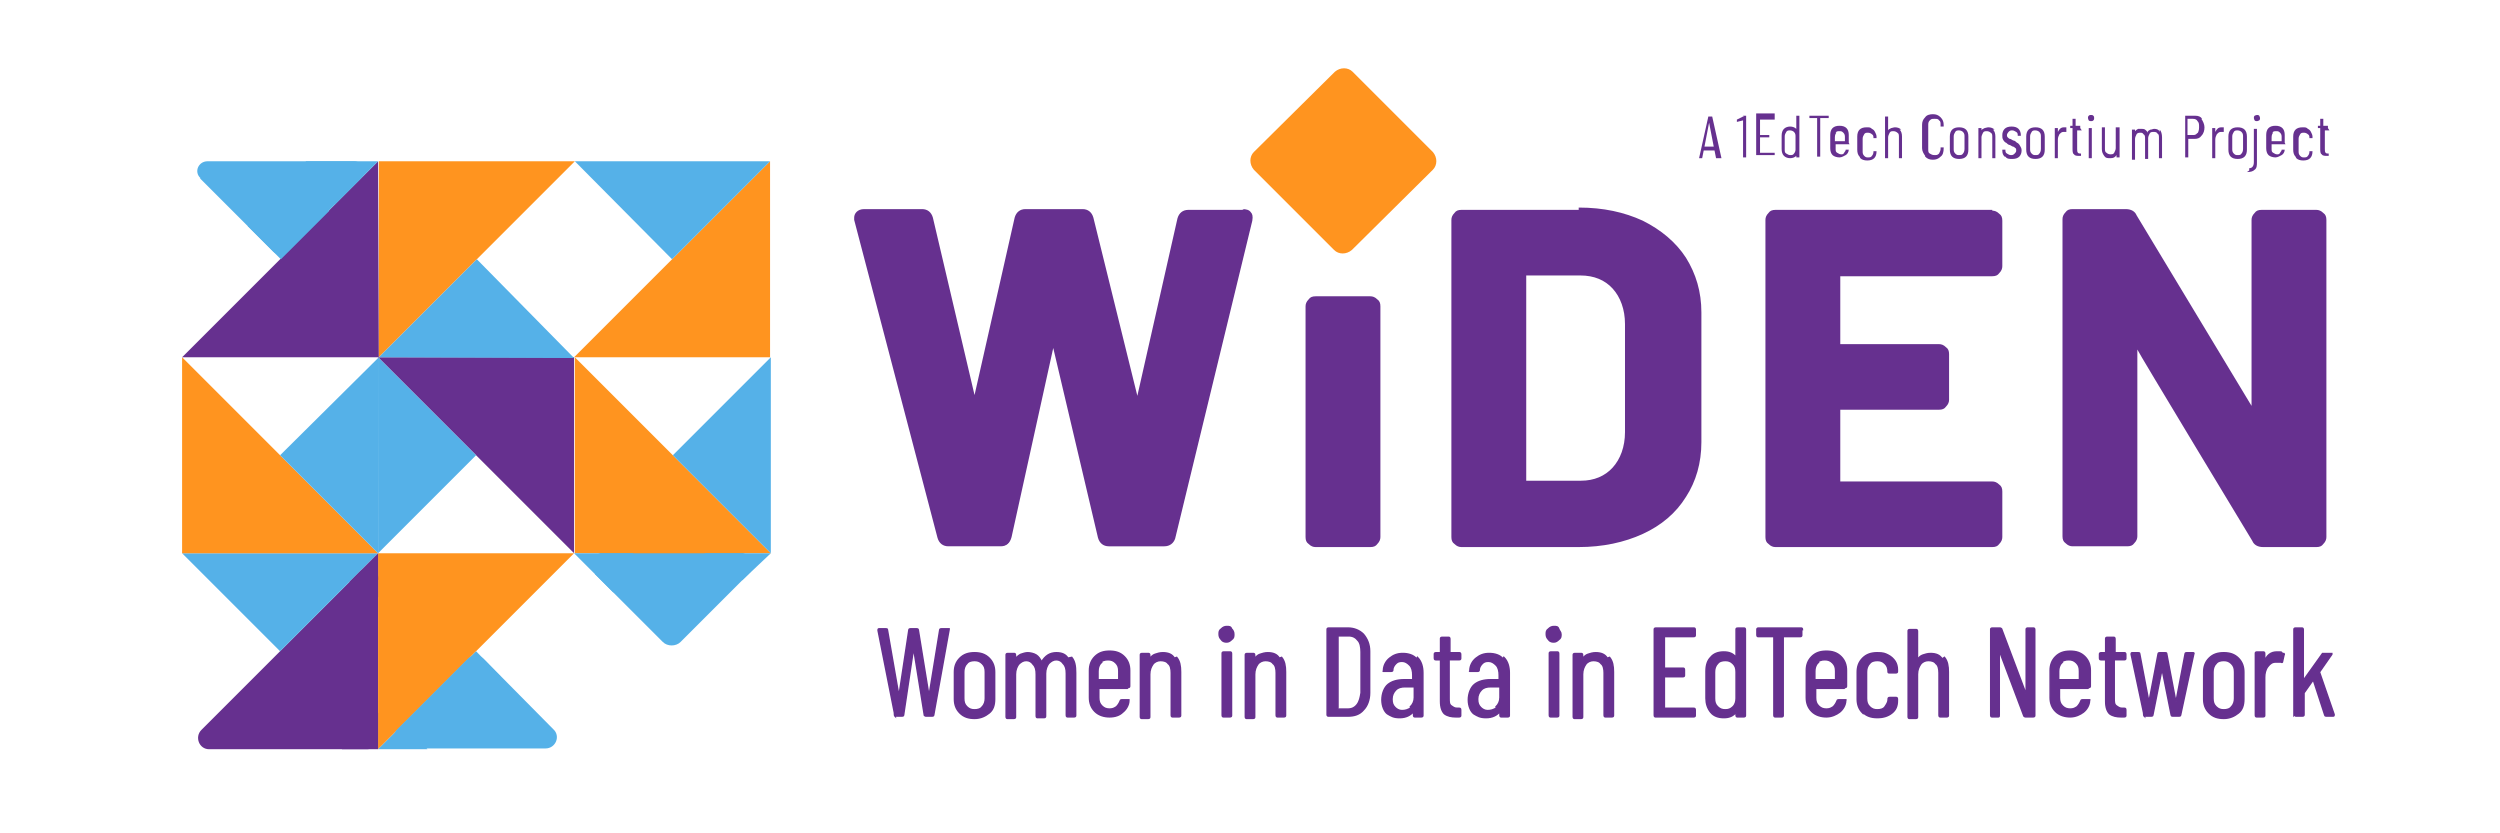 <?xml version="1.0" encoding="UTF-8"?>
<svg id="Layer_1" xmlns="http://www.w3.org/2000/svg" version="1.1" viewBox="0 0 324 108">
  <!-- Generator: Adobe Illustrator 29.4.0, SVG Export Plug-In . SVG Version: 2.1.0 Build 152)  -->
  <defs>
    <style>
      .st0 {
        fill: #ff941f;
      }

      .st1 {
        stroke: #66308f;
        stroke-miterlimit: 10;
        stroke-width: .2px;
      }

      .st1, .st2 {
        fill: #66308f;
      }

      .st3 {
        fill: #55b1e8;
      }
    </style>
  </defs>
  <g>
    <path class="st2" d="M49,75.2v20.5c0,.8-.6,1.4-1.4,1.4h-20.5c-1.3,0-1.9-1.6-1-2.5l20.5-20.5c.9-.9,2.5-.3,2.5,1Z"/>
    <polygon class="st3" points="23.6 71.7 36.3 84.4 49 71.7 23.6 71.7"/>
    <polygon class="st0" points="49 71.7 23.6 71.7 23.6 46.3 49 71.7"/>
    <polygon class="st3" points="49.1 46.3 36.3 59 49 71.7 49.1 46.3"/>
    <polygon class="st2" points="49 20.9 49.1 46.3 23.6 46.3 49 20.9"/>
    <path class="st3" d="M25.9,23.1l9.5,9.5c.5.5,1.3.5,1.9,0l9.5-9.5c.8-.8.2-2.2-.9-2.2h-19c-1.2,0-1.8,1.4-.9,2.2Z"/>
    <polygon class="st0" points="49 97.1 49 71.7 74.4 71.7 49 97.1"/>
    <path class="st3" d="M71.8,94.6l-9.1-9.2c-.6-.6-1.5-.6-2.1,0l-9.1,9.1c-.9.9-.3,2.5,1,2.5h18.2c1.3,0,2-1.6,1-2.5Z"/>
    <polygon class="st2" points="49 46.3 74.4 46.3 74.4 71.7 49 46.3"/>
    <polygon class="st3" points="49 71.7 61.7 59 49 46.3 49 71.7"/>
    <polygon class="st0" points="49.1 46.3 49.1 20.9 74.5 20.9 49.1 46.3"/>
    <polygon class="st3" points="74.4 46.4 61.8 33.6 49.1 46.3 74.4 46.4"/>
    <path class="st3" d="M77.1,74.4l8.8,8.8c.6.6,1.7.6,2.3,0l8.8-8.8c1-1,.3-2.7-1.1-2.8h-17.6c-1.4,0-2.2,1.7-1.1,2.7Z"/>
    <polygon class="st0" points="99.9 71.7 74.5 71.7 74.5 46.3 99.9 71.7"/>
    <polygon class="st3" points="99.9 46.3 87.2 59 99.9 71.7 99.9 46.3"/>
    <polygon class="st0" points="99.8 20.9 99.8 46.3 74.4 46.3 99.8 20.9"/>
    <polygon class="st3" points="74.5 20.9 87.1 33.6 99.8 20.9 74.5 20.9"/>
    <polygon class="st2" points="45.3 75.4 49 71.7 49 77.4 45.3 75.4"/>
    <polygon class="st2" points="44.3 97.1 49 97.1 49 92.4 44.3 97.1"/>
    <polygon class="st3" points="52.6 93.5 49 97.1 55.4 97.1 52.6 93.5"/>
    <polygon class="st3" points="64.9 87.7 61.7 84.4 59.4 86.7 64.9 87.7"/>
    <polygon class="st3" points="79.5 76.8 74.4 71.7 82.1 71.7 79.5 76.8"/>
    <polygon class="st3" points="96.2 75.2 99.9 71.7 91.3 71.7 96.2 75.2"/>
    <polygon class="st3" points="32.1 29.3 36.4 33.6 42.7 27.3 32.1 29.3"/>
    <polygon class="st3" points="39.6 20.9 49 20.9 43.4 26.5 39.6 20.9"/>
  </g>
  <g>
    <path class="st2" d="M143.8,70.7c-.5,0-.9-.3-1.1-.8l-6.1-25.9-5.7,25.8c-.1.6-.5.9-1.1.9h-6.8c-.6,0-1-.3-1.1-.8l-10.8-41.5c0-.3,0-.9,1-.9h7.5c.5,0,.9.3,1.1.8l5.7,24.3,5.5-24.2c.2-.6.5-.9,1.1-.9h7.4c.6,0,1,.3,1.1.8l6,24.3,5.5-24.2c.2-.6.5-.9,1.1-.9h7.2c.4,0,.7.1.8.3.2.2.2.5.1.8l-10,41.2c-.2.5-.6.8-1.1.8h-7.2Z"/>
    <path class="st2" d="M161.2,27.8c.6,0,.8.3.7.8l-10,41.2c-.1.4-.4.6-.9.6h-7.2c-.4,0-.7-.2-.8-.6l-6.2-26.4c0-.2-.1-.2-.2-.2s-.1,0-.2.2l-5.8,26.3c0,.4-.3.7-.8.7h-6.8c-.4,0-.7-.2-.9-.6l-10.8-41.2v-.2c0-.4.2-.5.6-.5h7.5c.4,0,.7.2.8.6l5.8,24.8c0,.2.1.2.2.2s.1,0,.2-.2l5.6-24.7c.1-.4.4-.7.8-.7h7.4c.4,0,.7.2.9.6l6.1,24.8c0,.1.1.2.2.2,0,0,0,0,0,0,0,0,.1,0,.2-.2l5.6-24.7c.1-.4.4-.7.8-.7h7.2M161.2,27.2h-7.2c-.7,0-1.2.4-1.4,1.1l-5.2,23-5.7-23.1c-.2-.7-.7-1.1-1.4-1.1h-7.4c-.7,0-1.2.4-1.4,1.1l-5.2,23-5.4-23c-.2-.7-.7-1.1-1.4-1.1h-7.5c-.9,0-1.3.6-1.3,1.1h0c0,0,0,.1,0,.1v.2c0,0,10.8,41.2,10.8,41.2.2.7.7,1.1,1.4,1.1h6.8c.7,0,1.2-.4,1.4-1.2l5.4-24.5,5.8,24.6c.2.7.7,1.1,1.4,1.1h7.2c.7,0,1.2-.4,1.4-1l10-41.2c.1-.6,0-.9-.2-1.1-.2-.3-.6-.4-1.1-.4h0Z"/>
  </g>
  <g>
    <path class="st2" d="M170.5,70.7c-.3,0-.5-.1-.7-.3-.2-.2-.3-.4-.3-.7v-29.9c0-.3.1-.5.3-.7.2-.2.4-.3.7-.3h7.1c.3,0,.5.1.7.3.2.2.3.4.3.7v29.9c0,.3-.1.5-.3.7-.2.2-.4.3-.7.3h-7.1Z"/>
    <path class="st2" d="M177.6,39c.2,0,.4,0,.5.2.1.1.2.3.2.5v29.9c0,.2,0,.4-.2.5-.1.1-.3.2-.5.2h-7.1c-.2,0-.4,0-.5-.2-.1-.1-.2-.3-.2-.5v-29.9c0-.2,0-.4.2-.5.1-.1.3-.2.5-.2h7.1M177.6,38.4h-7.1c-.4,0-.7.1-.9.4-.3.3-.4.6-.4.9v29.9c0,.4.1.7.4.9.3.3.6.4.9.4h7.1c.4,0,.7-.1.9-.4.3-.3.4-.6.4-.9v-29.9c0-.4-.1-.7-.4-.9-.3-.3-.6-.4-.9-.4h0Z"/>
  </g>
  <g>
    <path class="st2" d="M189.4,70.7c-.3,0-.5-.1-.7-.3-.2-.2-.3-.4-.3-.7V28.5c0-.3.1-.5.3-.7.2-.2.4-.3.7-.3h15.2c3.1,0,5.8.6,8.1,1.6,2.3,1.1,4.2,2.7,5.5,4.6,1.3,2,1.9,4.3,1.9,6.9v16.8c0,2.6-.7,4.9-1.9,6.9-1.3,2-3.1,3.5-5.5,4.6-2.3,1.1-5.1,1.6-8.1,1.6h-15.2ZM197.5,35.4v27.3s7.4,0,7.4,0c1.8,0,3.2-.6,4.3-1.8,1.1-1.2,1.7-2.8,1.7-4.9v-14c0-2-.6-3.7-1.7-4.8-1.1-1.2-2.6-1.8-4.4-1.8h-7.3s0,0,0,0Z"/>
    <path class="st2" d="M204.6,27.8c3,0,5.7.5,8,1.6,2.3,1.1,4.1,2.6,5.3,4.5,1.3,1.9,1.9,4.2,1.9,6.8v16.8c0,2.6-.6,4.8-1.9,6.8-1.3,1.9-3,3.5-5.3,4.5-2.3,1.1-5,1.6-8,1.6h-15.2c-.2,0-.4,0-.5-.2-.1-.1-.2-.3-.2-.5V28.5c0-.2,0-.4.2-.5.1-.1.3-.2.5-.2h15.2M197.5,63h7.4c1.9,0,3.4-.6,4.5-1.9,1.2-1.3,1.8-2.9,1.8-5.1v-14c0-2.1-.6-3.8-1.7-5.1-1.2-1.3-2.7-1.9-4.7-1.9h-7.3c-.2,0-.3.1-.3.3v27.3c0,.2.1.3.3.3M204.6,27.2h-15.2c-.4,0-.7.1-.9.4-.3.3-.4.6-.4.9v41.1c0,.4.1.7.4.9.3.3.6.4.9.4h15.2c3.1,0,5.9-.6,8.3-1.7,2.4-1.1,4.3-2.7,5.6-4.8,1.3-2,2-4.4,2-7.1v-16.8c0-2.7-.7-5-2-7.1-1.3-2-3.2-3.6-5.6-4.8-2.4-1.1-5.1-1.7-8.3-1.7h0ZM197.8,35.7h7c1.8,0,3.2.6,4.2,1.7,1,1.1,1.6,2.7,1.6,4.6v14c0,1.9-.6,3.5-1.6,4.6-1,1.1-2.4,1.7-4.1,1.7h-7.1v-26.7h0Z"/>
  </g>
  <g>
    <path class="st2" d="M230,70.7c-.3,0-.5-.1-.7-.3-.2-.2-.3-.4-.3-.7V28.5c0-.3.1-.5.3-.7.2-.2.4-.3.7-.3h28.1c.3,0,.5.1.7.3.2.2.3.4.3.7v5.9c0,.3-.1.5-.3.7-.2.2-.4.3-.7.3h-20v9.4s13.1,0,13.1,0c.3,0,.5.1.7.3.2.2.3.4.3.7v5.9c0,.3-.1.5-.3.7-.2.2-.4.3-.7.3h-13.1v9.9s20,0,20,0c.3,0,.5.1.7.3.2.2.3.4.3.7v5.9c0,.3-.1.5-.3.7-.2.2-.4.3-.7.3h-28.1Z"/>
    <path class="st2" d="M258.2,27.8c.2,0,.4,0,.5.2.1.1.2.3.2.5v5.9c0,.2,0,.4-.2.5-.1.1-.3.2-.5.2h-20c-.2,0-.3.1-.3.3v9.4c0,.2.1.3.3.3h13.1c.2,0,.4,0,.5.2.1.1.2.3.2.5v5.9c0,.2,0,.4-.2.5-.1.1-.3.2-.5.2h-13.1c-.2,0-.3.1-.3.3v9.9c0,.2.1.3.3.3h20c.2,0,.4,0,.5.2.1.1.2.3.2.5v5.9c0,.2,0,.4-.2.5-.1.1-.3.2-.5.2h-28.1c-.2,0-.4,0-.5-.2-.1-.1-.2-.3-.2-.5V28.5c0-.2,0-.4.2-.5.1-.1.3-.2.5-.2h28.1M258.2,27.2h-28.1c-.4,0-.7.1-.9.4-.3.3-.4.6-.4.9v41.1c0,.4.1.7.4.9.3.3.6.4.9.4h28.1c.4,0,.7-.1.9-.4.3-.3.4-.6.4-.9v-5.9c0-.4-.1-.7-.4-.9-.3-.3-.6-.4-.9-.4h-19.7v-9.3h12.8c.4,0,.7-.1.9-.4.3-.3.4-.6.4-.9v-5.9c0-.4-.1-.7-.4-.9-.3-.3-.6-.4-.9-.4h-12.8v-8.8h19.7c.4,0,.7-.1.9-.4.3-.3.4-.6.4-.9v-5.9c0-.4-.1-.7-.4-.9-.3-.3-.6-.4-.9-.4h0Z"/>
  </g>
  <g>
    <path class="st2" d="M293.3,70.7c-.7,0-1-.4-1.1-.7l-15.6-25.7v25.3c.1.3,0,.5-.2.7-.2.2-.4.3-.7.3h-7.1c-.3,0-.5-.1-.7-.3-.2-.2-.3-.4-.3-.7V28.5c0-.3.1-.5.3-.7.2-.2.4-.3.7-.3h6.9c.7,0,1,.4,1.1.7l15.5,25.6v-25.2c0-.3,0-.5.2-.7.2-.2.4-.3.7-.3h7.1c.3,0,.5.1.7.3.2.2.3.4.3.7v41.1c0,.3-.1.5-.3.7-.2.2-.4.3-.7.3h-6.9Z"/>
    <path class="st2" d="M300.2,27.8c.2,0,.4,0,.5.2.1.1.2.3.2.5v41.1c0,.2,0,.4-.2.5-.1.1-.3.2-.5.2h-6.9c-.4,0-.7-.2-.9-.5l-15.8-26c0-.1-.1-.2-.2-.2,0,0,0,0,0,0,0,0-.1.1-.1.3v25.7c.1.2,0,.4,0,.5-.1.1-.3.2-.5.2h-7.1c-.2,0-.4,0-.5-.2-.1-.1-.2-.3-.2-.5V28.5c0-.2,0-.4.2-.5.1-.1.3-.2.5-.2h6.9c.4,0,.7.2.9.5l15.7,25.9c0,.1.1.2.2.2s0,0,0,0c0,0,.1-.1.1-.3v-25.6c0-.2,0-.4.2-.5.1-.1.3-.2.5-.2h7.1M300.2,27.2h-7.1c-.4,0-.7.1-.9.4-.3.3-.4.6-.4.9v24.1c0,0-14.9-24.7-14.9-24.7-.2-.5-.7-.8-1.4-.8h-6.9c-.4,0-.7.1-.9.4-.3.3-.4.6-.4.9v41.1c0,.4.1.7.4.9.3.3.6.4.9.4h7.1c.4,0,.7-.1.9-.4.3-.3.4-.6.4-.9v-24.2c-.1,0,14.9,24.8,14.9,24.8.2.5.7.8,1.4.8h6.9c.4,0,.7-.1.9-.4.3-.3.4-.6.4-.9V28.5c0-.4-.1-.7-.4-.9-.3-.3-.6-.4-.9-.4h0Z"/>
  </g>
  <g>
    <path class="st1" d="M116,92.8l-2.2-11.1h0c0-.1,0-.2.1-.2h.9c.1,0,.2,0,.2.1l1.5,8.6s0,0,0,0,0,0,0,0l1.3-8.6c0,0,0-.1.2-.1h.8c0,0,.2,0,.2.1l1.4,8.6s0,0,0,0,0,0,0,0l1.4-8.6c0,0,0-.1.2-.1h.9c0,0,0,0,.1,0,0,0,0,0,0,.1l-2,11.1c0,0,0,.1-.2.1h-.8c0,0-.1,0-.2-.1l-1.4-8.7s0,0,0,0,0,0,0,0l-1.3,8.7c0,0,0,.1-.2.1h-.8c0,0-.2,0-.2-.1Z"/>
    <path class="st1" d="M124.4,92.4c-.5-.5-.7-1.1-.7-1.8v-3.5c0-.7.2-1.3.7-1.8s1.1-.7,1.9-.7,1.4.2,1.9.7.7,1.1.7,1.8v3.5c0,.8-.2,1.4-.7,1.8s-1.1.7-1.9.7-1.4-.2-1.9-.7ZM127.3,91.6c.3-.3.4-.7.4-1.1v-3.4c0-.5-.1-.8-.4-1.1-.3-.3-.6-.4-1-.4s-.8.1-1,.4c-.3.3-.4.7-.4,1.1v3.4c0,.5.1.8.4,1.1s.6.4,1,.4.8-.1,1-.4Z"/>
    <path class="st1" d="M138.9,85.2c.4.5.5,1.1.5,2v5.5c0,.1,0,.2-.2.2h-.8c-.1,0-.2,0-.2-.2v-5.4c0-.6-.1-1-.4-1.3-.2-.3-.5-.5-.9-.5s-.7.2-1,.5c-.2.3-.4.7-.4,1.3v5.5c0,.1,0,.2-.2.2h-.8c-.1,0-.2,0-.2-.2v-5.4c0-.6-.1-1-.4-1.3-.2-.3-.5-.5-.9-.5s-.7.2-1,.5c-.2.3-.4.7-.4,1.3v5.5c0,.1,0,.2-.2.2h-.8c-.1,0-.2,0-.2-.2v-8c0-.1,0-.2.2-.2h.8c.1,0,.2,0,.2.2v.5s0,0,0,0c0,0,0,0,0,0,.2-.3.5-.5.7-.6.3-.1.6-.2.9-.2s.8.1,1.1.3c.3.2.5.5.7.9,0,0,0,0,0,0s0,0,0,0c.2-.4.5-.7.8-.9.3-.2.7-.3,1.1-.3.7,0,1.2.2,1.5.7Z"/>
    <path class="st1" d="M146.1,89.2h-3.7s0,0,0,0v1.2c0,.5.1.8.4,1.1.3.3.6.4,1,.4s.6-.1.9-.3c.2-.2.4-.5.5-.8,0,0,0-.1.2-.1h.8s0,0,.1,0c0,0,0,0,0,.1,0,.6-.4,1.2-.8,1.5-.4.4-1,.6-1.7.6s-1.4-.2-1.9-.7-.7-1.1-.7-1.8v-3.5c0-.7.2-1.3.7-1.8.5-.5,1.1-.7,1.9-.7s1.4.2,1.9.7c.5.5.7,1.1.7,1.8v2c0,.1,0,.2-.2.2ZM142.7,85.9c-.3.3-.4.7-.4,1.1v1.1s0,0,0,0h2.7s0,0,0,0v-1.1c0-.5-.1-.8-.4-1.1-.3-.3-.6-.4-1-.4s-.8.1-1,.4Z"/>
    <path class="st1" d="M152.5,85.2c.4.5.5,1.1.5,1.9v5.6c0,.1,0,.2-.2.2h-.8c-.1,0-.2,0-.2-.2v-5.5c0-.5-.1-1-.4-1.2-.2-.3-.6-.4-1-.4s-.8.2-1,.5c-.2.3-.4.7-.4,1.3v5.5c0,.1,0,.2-.2.2h-.8c-.1,0-.2,0-.2-.2v-8c0-.1,0-.2.2-.2h.8c.1,0,.2,0,.2.2v.5s0,0,0,0,0,0,0,0c.2-.3.4-.5.7-.6.3-.1.6-.2,1-.2.7,0,1.2.2,1.5.7Z"/>
    <path class="st1" d="M158.3,82.9c-.2-.2-.3-.4-.3-.7s0-.5.3-.7c.2-.2.4-.3.7-.3s.5,0,.6.3c.2.2.3.4.3.7s0,.5-.3.7c-.2.2-.4.3-.6.3s-.5,0-.7-.3ZM158.4,92.7v-8c0-.1,0-.2.2-.2h.8c.1,0,.2,0,.2.2v8c0,.1,0,.2-.2.2h-.8c-.1,0-.2,0-.2-.2Z"/>
    <path class="st1" d="M166.1,85.2c.4.5.5,1.1.5,1.9v5.6c0,.1,0,.2-.2.2h-.8c-.1,0-.2,0-.2-.2v-5.5c0-.5-.1-1-.4-1.2-.2-.3-.6-.4-1-.4s-.8.2-1,.5c-.2.3-.4.7-.4,1.3v5.5c0,.1,0,.2-.2.2h-.8c-.1,0-.2,0-.2-.2v-8c0-.1,0-.2.2-.2h.8c.1,0,.2,0,.2.2v.5s0,0,0,0,0,0,0,0c.2-.3.4-.5.7-.6.3-.1.6-.2,1-.2.7,0,1.2.2,1.5.7Z"/>
    <path class="st1" d="M172,92.7v-11.1c0-.1,0-.2.2-.2h2.5c.8,0,1.5.3,2,.8.5.6.8,1.3.8,2.2v5.4c0,.9-.3,1.7-.8,2.2-.5.6-1.2.8-2,.8h-2.5c-.1,0-.2,0-.2-.2ZM173.3,91.9h1.4c.5,0,.9-.2,1.2-.6.3-.4.4-.9.5-1.5v-5.3c0-.6-.1-1.2-.4-1.5-.3-.4-.7-.6-1.2-.6h-1.4s0,0,0,0v9.3s0,0,0,0Z"/>
    <path class="st1" d="M183.7,85.2c.5.5.7,1.2.7,2v5.5c0,.1,0,.2-.2.2h-.8c-.1,0-.2,0-.2-.2v-.5s0,0,0,0c0,0,0,0,0,0-.4.5-1,.8-1.8.8s-1.1-.2-1.6-.5c-.4-.3-.7-1-.7-1.8s.3-1.6.8-2,1.2-.6,2.1-.6h1.1s0,0,0,0v-.6c0-.5-.1-1-.4-1.3-.3-.3-.6-.5-1-.5s-.6.1-.8.3c-.2.2-.4.5-.4.8,0,.1,0,.2-.2.2h-.9c0,0,0,0-.1,0s0,0,0-.1c0-.6.3-1.2.8-1.6s1-.6,1.7-.6,1.4.2,1.8.7ZM182.8,91.6c.3-.3.5-.7.5-1.2v-1.4s0,0,0,0h-1.2c-.5,0-.9.1-1.2.4-.3.3-.5.7-.5,1.2s.1.8.4,1.1c.2.2.5.4.9.4s.8-.1,1.2-.4Z"/>
    <path class="st1" d="M189,85.5h-1.2s0,0,0,0v5c0,.5,0,.8.3,1s.4.3.8.3h.2c.1,0,.2,0,.2.2v.7c0,.1,0,.2-.2.2h-.4c-.6,0-1.1-.1-1.5-.4-.3-.3-.5-.8-.5-1.6v-5.4s0,0,0,0h-.6c-.1,0-.2,0-.2-.2v-.5c0-.1,0-.2.2-.2h.6s0,0,0,0v-1.8c0-.1,0-.2.2-.2h.8c.1,0,.2,0,.2.2v1.8s0,0,0,0h1.2c.1,0,.2,0,.2.2v.5c0,.1,0,.2-.2.2Z"/>
    <path class="st1" d="M194.9,85.2c.5.5.7,1.2.7,2v5.5c0,.1,0,.2-.2.2h-.8c-.1,0-.2,0-.2-.2v-.5s0,0,0,0c0,0,0,0,0,0-.4.5-1,.8-1.8.8s-1.1-.2-1.6-.5c-.4-.3-.7-1-.7-1.8s.3-1.6.8-2,1.2-.6,2.1-.6h1.1s0,0,0,0v-.6c0-.5-.1-1-.4-1.3-.3-.3-.6-.5-1-.5s-.6.1-.8.3c-.2.2-.4.5-.4.8,0,.1,0,.2-.2.2h-.9c0,0,0,0-.1,0s0,0,0-.1c0-.6.3-1.2.8-1.6s1-.6,1.7-.6,1.4.2,1.8.7ZM193.9,91.6c.3-.3.5-.7.5-1.2v-1.4s0,0,0,0h-1.2c-.5,0-.9.1-1.2.4-.3.3-.5.7-.5,1.2s.1.8.4,1.1c.2.2.5.4.9.4s.8-.1,1.2-.4Z"/>
    <path class="st1" d="M200.7,82.9c-.2-.2-.3-.4-.3-.7s0-.5.3-.7c.2-.2.4-.3.7-.3s.5,0,.6.3.3.4.3.7,0,.5-.3.7c-.2.2-.4.3-.6.3s-.5,0-.7-.3ZM200.8,92.7v-8c0-.1,0-.2.2-.2h.8c.1,0,.2,0,.2.2v8c0,.1,0,.2-.2.2h-.8c-.1,0-.2,0-.2-.2Z"/>
    <path class="st1" d="M208.6,85.2c.4.5.5,1.1.5,1.9v5.6c0,.1,0,.2-.2.2h-.8c-.1,0-.2,0-.2-.2v-5.5c0-.5-.1-1-.4-1.2-.2-.3-.6-.4-1-.4s-.8.2-1,.5c-.2.3-.4.7-.4,1.3v5.5c0,.1,0,.2-.2.2h-.8c-.1,0-.2,0-.2-.2v-8c0-.1,0-.2.2-.2h.8c.1,0,.2,0,.2.2v.5s0,0,0,0c0,0,0,0,0,0,.2-.3.4-.5.7-.6.3-.1.6-.2,1-.2.7,0,1.2.2,1.5.7Z"/>
    <path class="st1" d="M219.5,82.5h-3.8s0,0,0,0v4.1s0,0,0,0h2.4c.1,0,.2,0,.2.2v.7c0,.1,0,.2-.2.2h-2.4s0,0,0,0v4.1s0,0,0,0h3.8c.1,0,.2,0,.2.2v.7c0,.1,0,.2-.2.2h-4.9c-.1,0-.2,0-.2-.2v-11.1c0-.1,0-.2.2-.2h4.9c.1,0,.2,0,.2.2v.7c0,.1,0,.2-.2.2Z"/>
    <path class="st1" d="M225.2,81.4h.8c.1,0,.2,0,.2.2v11.1c0,.1,0,.2-.2.2h-.8c-.1,0-.2,0-.2-.2v-.4s0,0,0,0c0,0,0,0,0,0-.4.5-.9.7-1.6.7s-1.3-.2-1.7-.7c-.4-.5-.6-1.1-.6-1.8v-3.5c0-.8.2-1.4.6-1.8.4-.5,1-.7,1.7-.7s1.2.2,1.6.7c0,0,0,0,0,0s0,0,0,0v-3.6c0-.1,0-.2.2-.2ZM224.6,91.6c.3-.3.4-.7.4-1.1v-3.4c0-.5-.1-.8-.4-1.1-.3-.3-.6-.4-1-.4s-.8.1-1,.4c-.3.3-.4.7-.4,1.1v3.4c0,.5.1.8.4,1.1s.6.4,1,.4.7-.1,1-.4Z"/>
    <path class="st1" d="M233.5,81.6v.7c0,.1,0,.2-.2.2h-2.2s0,0,0,0v10.2c0,.1,0,.2-.2.2h-.8c-.1,0-.2,0-.2-.2v-10.2s0,0,0,0h-2c-.1,0-.2,0-.2-.2v-.7c0-.1,0-.2.2-.2h5.5c.1,0,.2,0,.2.2Z"/>
    <path class="st1" d="M239,89.2h-3.7s0,0,0,0v1.2c0,.5.1.8.4,1.1s.6.4,1,.4.6-.1.9-.3c.2-.2.4-.5.5-.8,0,0,0-.1.2-.1h.8s0,0,.1,0,0,0,0,.1c0,.6-.4,1.2-.8,1.5s-1,.6-1.7.6-1.4-.2-1.9-.7c-.5-.5-.7-1.1-.7-1.8v-3.5c0-.7.2-1.3.7-1.8s1.1-.7,1.9-.7,1.4.2,1.9.7c.5.5.7,1.1.7,1.8v2c0,.1,0,.2-.2.2ZM235.6,85.9c-.3.3-.4.7-.4,1.1v1.1s0,0,0,0h2.7s0,0,0,0v-1.1c0-.5-.1-.8-.4-1.1-.3-.3-.6-.4-1-.4s-.8.1-1,.4Z"/>
    <path class="st1" d="M241.4,92.4c-.5-.5-.7-1.1-.7-1.8v-3.5c0-.7.2-1.3.7-1.8.5-.5,1.1-.7,1.9-.7s1,.1,1.4.3c.4.2.7.5.9.8.2.3.3.7.3,1.1v.2c0,.1,0,.2-.2.2h-.8c-.1,0-.2,0-.2-.1h0c0-.5-.1-.8-.4-1.1-.3-.3-.6-.4-1-.4s-.8.1-1,.4c-.3.3-.4.7-.4,1.1v3.4c0,.5.1.8.4,1.1s.6.4,1,.4.8-.1,1-.4.4-.6.4-.9h0c0-.2,0-.3.2-.3h.8c.1,0,.2,0,.2.2v.2c0,.7-.2,1.2-.7,1.6-.5.4-1.1.6-1.9.6s-1.4-.2-1.9-.7Z"/>
    <path class="st1" d="M252,85.2c.4.5.5,1.1.5,1.9v5.6c0,.1,0,.2-.2.2h-.8c-.1,0-.2,0-.2-.2v-5.5c0-.5-.1-1-.4-1.2-.2-.3-.6-.4-1-.4s-.8.2-1,.5c-.2.3-.4.7-.4,1.3v5.5c0,.1,0,.2-.2.2h-.8c-.1,0-.2,0-.2-.2v-11.1c0-.1,0-.2.2-.2h.8c.1,0,.2,0,.2.2v3.7s0,0,0,0c0,0,0,0,0,0,.2-.3.4-.5.7-.6.3-.1.6-.2,1-.2.7,0,1.2.2,1.5.7Z"/>
    <path class="st1" d="M262.7,81.4h.8c.1,0,.2,0,.2.2v11.1c0,.1,0,.2-.2.2h-1c0,0-.1,0-.2-.1l-3.2-8.5s0,0,0,0c0,0,0,0,0,0v8.4c0,.1,0,.2-.1.2h-.8c-.1,0-.2,0-.2-.2v-11.1c0-.1,0-.2.2-.2h1c0,0,.1,0,.2.1l3.2,8.5s0,0,0,0c0,0,0,0,0,0v-8.4c0-.1,0-.2.2-.2Z"/>
    <path class="st1" d="M270.6,89.2h-3.7s0,0,0,0v1.2c0,.5.1.8.4,1.1s.6.4,1,.4.6-.1.9-.3c.2-.2.4-.5.5-.8,0,0,0-.1.2-.1h.8s0,0,.1,0,0,0,0,.1c0,.6-.4,1.2-.8,1.5s-1,.6-1.7.6-1.4-.2-1.9-.7c-.5-.5-.7-1.1-.7-1.8v-3.5c0-.7.2-1.3.7-1.8s1.1-.7,1.9-.7,1.4.2,1.9.7c.5.5.7,1.1.7,1.8v2c0,.1,0,.2-.2.2ZM267.2,85.9c-.3.3-.4.7-.4,1.1v1.1s0,0,0,0h2.7s0,0,0,0v-1.1c0-.5-.1-.8-.4-1.1-.3-.3-.6-.4-1-.4s-.8.1-1,.4Z"/>
    <path class="st1" d="M275.2,85.5h-1.2s0,0,0,0v5c0,.5,0,.8.3,1s.4.3.8.3h.2c.1,0,.2,0,.2.2v.7c0,.1,0,.2-.2.2h-.4c-.6,0-1.1-.1-1.5-.4-.3-.3-.5-.8-.5-1.6v-5.4s0,0,0,0h-.6c-.1,0-.2,0-.2-.2v-.5c0-.1,0-.2.2-.2h.6s0,0,0,0v-1.8c0-.1,0-.2.2-.2h.8c.1,0,.2,0,.2.2v1.8s0,0,0,0h1.2c.1,0,.2,0,.2.2v.5c0,.1,0,.2-.2.2Z"/>
    <path class="st1" d="M277.9,92.8l-1.7-8h0c0-.1,0-.2.1-.2h.8c.1,0,.2,0,.2.1l1.2,6.3s0,0,0,0,0,0,0,0l1.2-6.3c0,0,0-.1.2-.1h.7c.1,0,.2,0,.2.1l1.2,6.3s0,0,0,0,0,0,0,0l1.2-6.3c0,0,0-.1.2-.1h.8c.1,0,.2,0,.1.2l-1.7,7.9c0,0,0,.1-.2.1h-.8c0,0-.2,0-.2-.1l-1.2-6s0,0,0,0,0,0,0,0l-1.2,6c0,0,0,.1-.2.1h-.8c0,0-.2,0-.2-.1Z"/>
    <path class="st1" d="M286.3,92.4c-.5-.5-.7-1.1-.7-1.8v-3.5c0-.7.2-1.3.7-1.8.5-.5,1.1-.7,1.9-.7s1.4.2,1.9.7.7,1.1.7,1.8v3.5c0,.8-.2,1.4-.7,1.8s-1.1.7-1.9.7-1.4-.2-1.9-.7ZM289.2,91.6c.3-.3.4-.7.4-1.1v-3.4c0-.5-.1-.8-.4-1.1-.3-.3-.6-.4-1-.4s-.8.1-1,.4c-.3.3-.4.7-.4,1.1v3.4c0,.5.1.8.4,1.1.3.3.6.4,1,.4s.8-.1,1-.4Z"/>
    <path class="st1" d="M296,84.7c0,0,.1.1,0,.2l-.2.9c0,0,0,.1-.2,0-.1,0-.3,0-.5,0s-.2,0-.2,0c-.4,0-.7.2-1,.6s-.4.9-.4,1.4v4.9c0,.1,0,.2-.2.2h-.8c-.1,0-.2,0-.2-.2v-8c0-.1,0-.2.2-.2h.8c.1,0,.2,0,.2.2v1s0,0,0,0,0,0,0,0c.3-.8.8-1.2,1.6-1.2s.5,0,.7.2Z"/>
    <path class="st1" d="M297.3,92.7v-11.1c0-.1,0-.2.2-.2h.8c.1,0,.2,0,.2.2v6.6s0,0,0,0c0,0,0,0,0,0l2.5-3.5c0,0,.1,0,.2,0h.9c0,0,.1,0,.1,0,0,0,0,0,0,.1l-1.6,2.3s0,0,0,0l1.9,5.5h0c0,.1,0,.2-.1.2h-.9c0,0-.2,0-.2-.1l-1.5-4.6c0,0,0,0,0,0l-1.2,1.7s0,0,0,0v2.8c0,.1,0,.2-.2.2h-.8c-.1,0-.2,0-.2-.2Z"/>
  </g>
  <g>
    <path class="st2" d="M222.4,20.5l-.2-1s0,0,0,0,0,0,0,0h-1.4s0,0,0,0,0,0,0,0l-.2,1s0,0,0,0h-.4s0,0,0,0c0,0,0,0,0,0l1.2-5.4s0,0,0,0h.5c0,0,0,0,0,0l1.2,5.4h0c0,0,0,0,0,0h-.4s0,0,0,0ZM220.8,19h1.3s0,0,0,0l-.6-3.1s0,0,0,0,0,0,0,0l-.6,3.1s0,0,0,0Z"/>
    <path class="st2" d="M225.9,15h.4c0,0,0,0,0,0v5.4c0,0,0,0,0,0h-.4c0,0,0,0,0,0v-4.8s0,0,0,0c0,0,0,0,0,0l-.8.2h0s0,0,0,0v-.3s0,0,0,0c0,0,0,0,0,0l.8-.4s0,0,.1,0Z"/>
    <path class="st2" d="M230,15.5h-1.9s0,0,0,0v2s0,0,0,0h1.2c0,0,0,0,0,0v.3c0,0,0,0,0,0h-1.2s0,0,0,0v2s0,0,0,0h1.9c0,0,0,0,0,0v.3c0,0,0,0,0,0h-2.4c0,0,0,0,0,0v-5.4c0,0,0,0,0,0h2.4c0,0,0,0,0,0v.3c0,0,0,0,0,0Z"/>
    <path class="st2" d="M232.8,15h.4c0,0,0,0,0,0v5.4c0,0,0,0,0,0h-.4c0,0,0,0,0,0v-.2s0,0,0,0c0,0,0,0,0,0-.2.2-.5.3-.8.3s-.6-.1-.8-.3c-.2-.2-.3-.5-.3-.9v-1.7c0-.4.1-.7.3-.9.2-.2.5-.3.8-.3s.6.1.8.3c0,0,0,0,0,0,0,0,0,0,0,0v-1.7c0,0,0,0,0,0ZM232.5,19.9c.1-.1.2-.3.2-.5v-1.7c0-.2,0-.4-.2-.6-.1-.1-.3-.2-.5-.2s-.4,0-.5.2-.2.3-.2.6v1.7c0,.2,0,.4.2.5s.3.2.5.2.4,0,.5-.2Z"/>
    <path class="st2" d="M237,15v.3c0,0,0,0,0,0h-1.1s0,0,0,0v5c0,0,0,0,0,0h-.4c0,0,0,0,0,0v-5s0,0,0,0h-1c0,0,0,0,0,0v-.3c0,0,0,0,0,0h2.7c0,0,0,0,0,0Z"/>
    <path class="st2" d="M239.7,18.7h-1.8s0,0,0,0v.6c0,.2,0,.4.2.5s.3.2.5.2.3,0,.4-.2.2-.2.2-.4c0,0,0,0,0,0h.4s0,0,0,0c0,0,0,0,0,0,0,.3-.2.6-.4.7s-.5.3-.8.3-.7-.1-.9-.3c-.2-.2-.3-.5-.3-.9v-1.7c0-.4.1-.7.3-.9s.5-.3.9-.3.7.1.9.3.3.5.3.9v1c0,0,0,0,0,0ZM238,17.2c-.1.1-.2.3-.2.6v.5s0,0,0,0h1.3s0,0,0,0v-.5c0-.2,0-.4-.2-.6s-.3-.2-.5-.2-.4,0-.5.2Z"/>
    <path class="st2" d="M241,20.3c-.2-.2-.3-.5-.3-.9v-1.7c0-.4.1-.7.3-.9.2-.2.5-.3.9-.3s.5,0,.7.2c.2.1.3.2.4.4.1.2.2.4.2.6h0c0,.1,0,.2,0,.2h-.4c0,0,0,0,0,0h0c0-.2,0-.4-.2-.5-.1-.1-.3-.2-.5-.2s-.4,0-.5.2-.2.3-.2.6v1.6c0,.2,0,.4.2.6s.3.2.5.2.4,0,.5-.2c.1-.1.2-.3.2-.5h0c0-.1,0-.1,0-.1h.4c0,0,0,0,0,0h0c0,.4-.1.7-.3.9-.2.2-.5.3-.9.3s-.7-.1-.9-.3Z"/>
    <path class="st2" d="M246.2,16.8c.2.2.3.5.3.9v2.8c0,0,0,0,0,0h-.4c0,0,0,0,0,0v-2.7c0-.3,0-.5-.2-.6-.1-.1-.3-.2-.5-.2s-.4,0-.5.2c-.1.2-.2.4-.2.6v2.7c0,0,0,0,0,0h-.4c0,0,0,0,0,0v-5.4c0,0,0,0,0,0h.4c0,0,0,0,0,0v1.8s0,0,0,0,0,0,0,0c0-.1.2-.2.4-.3.1,0,.3-.1.5-.1.3,0,.6.1.8.3Z"/>
    <path class="st2" d="M249.5,20.2c-.2-.3-.4-.6-.4-1v-3c0-.4.1-.7.4-1,.2-.3.6-.4,1-.4s.7.1,1,.4.4.6.4,1h0c0,.2,0,.2,0,.2h-.4c0,0,0,0,0,0v-.2c0-.3,0-.5-.2-.6-.1-.2-.3-.2-.6-.2s-.4,0-.6.2-.2.4-.2.6v3.1c0,.3,0,.5.2.6s.3.2.6.2.4,0,.6-.2c.1-.2.2-.4.2-.6v-.2c0,0,0,0,0,0h.4c0,0,0,0,0,.1h0c0,.5-.1.9-.4,1.1-.3.3-.6.4-1,.4s-.7-.1-1-.4Z"/>
    <path class="st2" d="M253,20.3c-.2-.2-.3-.5-.3-.9v-1.7c0-.4.1-.7.3-.9.2-.2.5-.3.9-.3s.7.1.9.3c.2.2.3.5.3.9v1.7c0,.4-.1.7-.3.9-.2.2-.5.3-.9.3s-.7-.1-.9-.3ZM254.4,19.9c.1-.1.2-.3.2-.6v-1.6c0-.2,0-.4-.2-.6-.1-.1-.3-.2-.5-.2s-.4,0-.5.2-.2.3-.2.6v1.6c0,.2,0,.4.2.6s.3.2.5.2.4,0,.5-.2Z"/>
    <path class="st2" d="M258.3,16.8c.2.2.3.5.3.9v2.8c0,0,0,0,0,0h-.4c0,0,0,0,0,0v-2.7c0-.3,0-.5-.2-.6-.1-.1-.3-.2-.5-.2s-.4,0-.5.2c-.1.2-.2.4-.2.6v2.7c0,0,0,0,0,0h-.4c0,0,0,0,0,0v-3.9c0,0,0,0,0,0h.4c0,0,0,0,0,0v.3s0,0,0,0,0,0,0,0c0-.1.2-.2.4-.3.1,0,.3-.1.5-.1.3,0,.6.1.8.3Z"/>
    <path class="st2" d="M259.8,20.3c-.2-.2-.3-.4-.3-.8h0c0-.1,0-.1,0-.1h.4c0,0,0,0,0,0h0c0,.2,0,.4.2.5s.3.2.5.2.3,0,.5-.2.2-.3.2-.4,0-.3-.1-.3c0,0-.2-.2-.3-.2s-.2-.1-.4-.2c-.2,0-.4-.2-.5-.3-.1,0-.3-.2-.4-.4s-.1-.3-.1-.6c0-.3.1-.6.3-.8.2-.2.5-.3.9-.3s.7.1.9.3c.2.2.3.5.3.8h0c0,0,0,.1,0,.1h-.4c0,0,0,0,0,0h0c0-.2,0-.4-.2-.5s-.3-.2-.5-.2-.3,0-.5.2c-.1.1-.2.3-.2.4s0,.2.1.3.2.2.3.2c.1,0,.2.1.4.2.2,0,.4.2.5.3.1,0,.3.2.4.4.1.2.2.3.2.6,0,.3-.1.6-.3.8s-.5.3-.9.3-.7,0-.9-.3Z"/>
    <path class="st2" d="M262.9,20.3c-.2-.2-.3-.5-.3-.9v-1.7c0-.4.1-.7.3-.9.2-.2.5-.3.9-.3s.7.1.9.3c.2.2.3.5.3.9v1.7c0,.4-.1.7-.3.9-.2.2-.5.3-.9.3s-.7-.1-.9-.3ZM264.3,19.9c.1-.1.2-.3.2-.6v-1.6c0-.2,0-.4-.2-.6-.1-.1-.3-.2-.5-.2s-.4,0-.5.2-.2.3-.2.6v1.6c0,.2,0,.4.2.6s.3.2.5.2.4,0,.5-.2Z"/>
    <path class="st2" d="M267.8,16.6s0,0,0,.1v.4c-.1,0-.1,0-.2,0,0,0-.1,0-.2,0s0,0,0,0c-.2,0-.3.1-.5.3-.1.2-.2.4-.2.7v2.4c0,0,0,0,0,0h-.4c0,0,0,0,0,0v-3.9c0,0,0,0,0,0h.4c0,0,0,0,0,0v.5s0,0,0,0,0,0,0,0c.2-.4.4-.6.8-.6s.2,0,.3,0Z"/>
    <path class="st2" d="M269.8,16.9h-.6s0,0,0,0v2.4c0,.2,0,.4.1.5s.2.1.4.1h0c0,0,0,0,0,0v.3c0,0,0,0,0,0h-.2c-.3,0-.6,0-.7-.2-.2-.1-.2-.4-.2-.8v-2.6s0,0,0,0h-.3c0,0,0,0,0,0v-.3c0,0,0,0,0,0h.3s0,0,0,0v-.9c0,0,0,0,0,0h.4c0,0,0,0,0,0v.9s0,0,0,0h.6c0,0,0,0,0,0v.3c0,0,0,0,0,0Z"/>
    <path class="st2" d="M270.7,15.6c0,0-.1-.2-.1-.3s0-.2.1-.3.2-.1.3-.1.2,0,.3.1.1.2.1.3,0,.2-.1.3-.2.1-.3.1-.2,0-.3-.1ZM270.7,20.5v-3.9c0,0,0,0,0,0h.4c0,0,0,0,0,0v3.9c0,0,0,0,0,0h-.4c0,0,0,0,0,0Z"/>
    <path class="st2" d="M274.3,16.5h.4c0,0,0,0,0,0v3.9c0,0,0,0,0,0h-.4c0,0,0,0,0,0v-.3s0,0,0,0,0,0,0,0c-.2.3-.4.4-.8.4s-.6,0-.8-.3-.3-.5-.3-.9v-2.8c0,0,0,0,0,0h.4c0,0,0,0,0,0v2.7c0,.3,0,.5.2.6.1.1.3.2.5.2s.4,0,.5-.2c.1-.2.2-.4.2-.6v-2.7c0,0,0,0,0,0Z"/>
    <path class="st2" d="M279.9,16.8c.2.2.3.6.3,1v2.7c0,0,0,0,0,0h-.4c0,0,0,0,0,0v-2.6c0-.3,0-.5-.2-.6-.1-.2-.3-.2-.5-.2s-.4,0-.5.2c-.1.2-.2.4-.2.6v2.7c0,0,0,0,0,0h-.4c0,0,0,0,0,0v-2.6c0-.3,0-.5-.2-.6-.1-.2-.3-.2-.4-.2s-.4,0-.5.2c-.1.2-.2.4-.2.6v2.7c0,0,0,0,0,0h-.4c0,0,0,0,0,0v-3.9c0,0,0,0,0,0h.4c0,0,0,0,0,0v.2s0,0,0,0c0,0,0,0,0,0,.1-.1.2-.2.4-.3.1,0,.3,0,.4,0s.4,0,.5.1.3.2.3.4c0,0,0,0,0,0s0,0,0,0c0-.2.2-.3.4-.4.2,0,.3-.1.5-.1.3,0,.6.1.7.4Z"/>
    <path class="st2" d="M285.3,15.4c.2.3.4.7.4,1.1s-.1.8-.4,1.1c-.2.3-.5.4-.9.4h-.8s0,0,0,0v2.4c0,0,0,0,0,0h-.4c0,0,0,0,0,0v-5.4c0,0,0,0,0,0h1.3c.4,0,.7.1.9.4ZM284.8,17.3c.1-.2.2-.4.2-.8s0-.6-.2-.8c-.1-.2-.3-.3-.6-.3h-.7s0,0,0,0v2.1s0,0,0,0h.7c.2,0,.4,0,.6-.3Z"/>
    <path class="st2" d="M288.2,16.6s0,0,0,.1v.4c-.1,0-.1,0-.2,0,0,0-.1,0-.2,0s0,0,0,0c-.2,0-.3.1-.5.3-.1.2-.2.4-.2.7v2.4c0,0,0,0,0,0h-.4c0,0,0,0,0,0v-3.9c0,0,0,0,0,0h.4c0,0,0,0,0,0v.5s0,0,0,0,0,0,0,0c.2-.4.4-.6.8-.6s.2,0,.3,0Z"/>
    <path class="st2" d="M289.1,20.3c-.2-.2-.3-.5-.3-.9v-1.7c0-.4.1-.7.3-.9.2-.2.5-.3.9-.3s.7.1.9.3c.2.2.3.5.3.9v1.7c0,.4-.1.7-.3.9-.2.2-.5.3-.9.3s-.7-.1-.9-.3ZM290.5,19.9c.1-.1.2-.3.2-.6v-1.6c0-.2,0-.4-.2-.6-.1-.1-.3-.2-.5-.2s-.4,0-.5.2-.2.3-.2.6v1.6c0,.2,0,.4.2.6s.3.2.5.2.4,0,.5-.2Z"/>
    <path class="st2" d="M291.5,22.1v-.3c0,0,0,0,0,0,.4,0,.6-.3.6-.8v-4.3c0,0,0,0,0,0h.4c0,0,0,0,0,0v4.3c0,.4,0,.8-.3,1-.2.2-.5.3-1,.3s0,0,0,0ZM292.2,15.6c0,0-.1-.2-.1-.3s0-.2.1-.3c0,0,.2-.1.3-.1s.2,0,.3.1c0,0,.1.2.1.3s0,.2-.1.3c0,0-.2.1-.3.1s-.2,0-.3-.1Z"/>
    <path class="st2" d="M296.2,18.7h-1.8s0,0,0,0v.6c0,.2,0,.4.2.5s.3.2.5.2.3,0,.4-.2.2-.2.2-.4c0,0,0,0,0,0h.4s0,0,0,0c0,0,0,0,0,0,0,.3-.2.6-.4.7s-.5.3-.8.3-.7-.1-.9-.3c-.2-.2-.3-.5-.3-.9v-1.7c0-.4.1-.7.3-.9s.5-.3.9-.3.7.1.9.3.3.5.3.9v1c0,0,0,0,0,0ZM294.6,17.2c-.1.1-.2.3-.2.6v.5s0,0,0,0h1.3s0,0,0,0v-.5c0-.2,0-.4-.2-.6s-.3-.2-.5-.2-.4,0-.5.2Z"/>
    <path class="st2" d="M297.5,20.3c-.2-.2-.3-.5-.3-.9v-1.7c0-.4.1-.7.3-.9.2-.2.5-.3.9-.3s.5,0,.7.2c.2.1.3.2.4.4.1.2.2.4.2.6h0c0,.1,0,.2,0,.2h-.4c0,0,0,0,0,0h0c0-.2,0-.4-.2-.5-.1-.1-.3-.2-.5-.2s-.4,0-.5.2-.2.3-.2.6v1.6c0,.2,0,.4.2.6s.3.2.5.2.4,0,.5-.2c.1-.1.2-.3.2-.5h0c0-.1,0-.1,0-.1h.4c0,0,0,0,0,0h0c0,.4-.1.7-.3.9-.2.2-.5.3-.9.3s-.7-.1-.9-.3Z"/>
    <path class="st2" d="M301.9,16.9h-.6s0,0,0,0v2.4c0,.2,0,.4.1.5s.2.1.4.1h0c0,0,0,0,0,0v.3c0,0,0,0,0,0h-.2c-.3,0-.6,0-.7-.2-.2-.1-.2-.4-.2-.8v-2.6s0,0,0,0h-.3c0,0,0,0,0,0v-.3c0,0,0,0,0,0h.3s0,0,0,0v-.9c0,0,0,0,0,0h.4c0,0,0,0,0,0v.9s0,0,0,0h.6c0,0,0,0,0,0v.3c0,0,0,0,0,0Z"/>
  </g>
  <path class="st0" d="M173,9.3l-10.5,10.4c-.6.6-.6,1.6,0,2.3l10.4,10.4c.6.6,1.6.6,2.3,0l10.5-10.4c.6-.6.6-1.6,0-2.3l-10.4-10.4c-.6-.6-1.6-.6-2.3,0Z"/>
</svg>